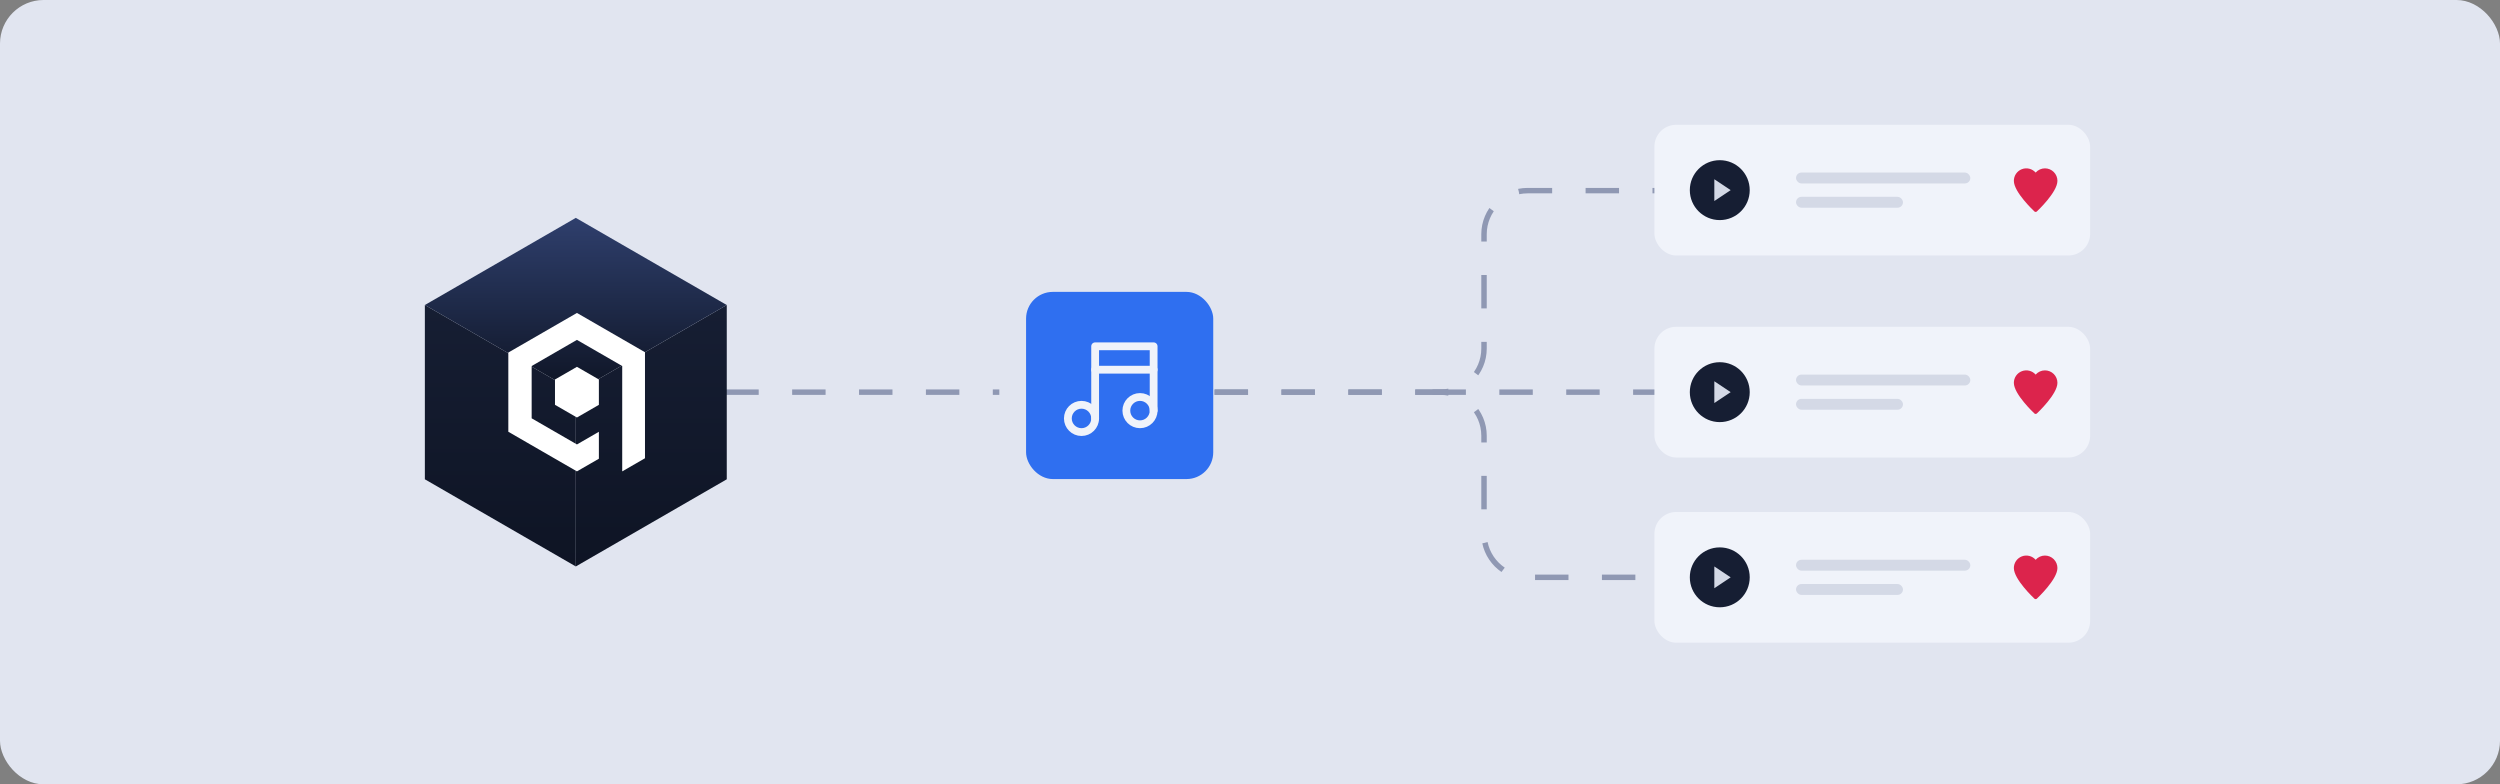 <svg width="459" height="144" viewBox="0 0 459 144" fill="none" xmlns="http://www.w3.org/2000/svg">
<rect x="0" y="0" width="459" height="144" fill="#808080" stroke="none"/>
<rect width="459" height="144" rx="8" fill="#E1E5F0"/>
<path d="M133.158 72H183.477" stroke="#8F98B3" stroke-dasharray="6.14 6.14"/>
<path d="M263 72L304 72" stroke="#8F98B3" stroke-dasharray="6.14 6.14"/>
<path d="M223 72H264.466C268.884 72 272.466 68.418 272.466 64V43C272.466 38.582 276.047 35 280.466 35H304" stroke="#8F98B3" stroke-dasharray="6.14 6.14"/>
<path d="M223 72H264.466C268.884 72 272.466 75.582 272.466 80V98C272.466 102.418 276.047 106 280.466 106H304" stroke="#8F98B3" stroke-dasharray="6.14 6.14"/>
<path fill-rule="evenodd" clip-rule="evenodd" d="M133.434 55.999L105.719 72L105.721 104L133.434 87.999V55.999Z" fill="url(#paint0_linear_1945_37306)"/>
<path fill-rule="evenodd" clip-rule="evenodd" d="M78.004 55.999L105.719 72L105.717 104L78.004 87.999V55.999Z" fill="url(#paint1_linear_1945_37306)"/>
<path fill-rule="evenodd" clip-rule="evenodd" d="M133.429 56L105.72 72L78.004 56L105.716 40L133.429 56Z" fill="url(#paint2_linear_1945_37306)"/>
<g clip-path="url(#clip0_1945_37306)">
<path fill-rule="evenodd" clip-rule="evenodd" d="M118.52 64.728L118.521 64.727L112.222 61.091L105.925 57.455L99.625 61.091L93.328 64.727L93.328 64.728V79.272L99.626 82.909L105.925 86.545V86.546L109.955 84.221L109.955 84.221L109.955 84.22V79.273L105.925 81.6L101.768 79.2L97.612 76.801V67.201L101.768 64.802L105.925 62.402L110.081 64.802L114.238 67.201V86.546L114.238 86.545L114.238 86.547L118.522 84.075V64.728L118.52 64.728ZM105.925 76.654L109.955 74.327V69.675L105.925 67.348L101.896 69.675V74.327L105.925 76.654Z" fill="white"/>
</g>
<rect x="188.387" y="53.591" width="34.364" height="34.364" rx="4.909" fill="#2F6FF0"/>
<g clip-path="url(#clip1_1945_37306)">
<path d="M201.068 67.875H211.807" stroke="#F0F3FA" stroke-width="1.432" stroke-linecap="round" stroke-linejoin="round"/>
<path d="M211.807 75.392V63.58H201.068V76.824" stroke="#F0F3FA" stroke-width="1.432" stroke-linecap="round" stroke-linejoin="round"/>
<path d="M198.564 79.33C199.948 79.33 201.07 78.208 201.07 76.824C201.07 75.44 199.948 74.318 198.564 74.318C197.18 74.318 196.059 75.44 196.059 76.824C196.059 78.208 197.18 79.33 198.564 79.33Z" stroke="#F0F3FA" stroke-width="1.432" stroke-linecap="round" stroke-linejoin="round"/>
<path d="M209.303 77.898C210.686 77.898 211.808 76.776 211.808 75.392C211.808 74.008 210.686 72.886 209.303 72.886C207.919 72.886 206.797 74.008 206.797 75.392C206.797 76.776 207.919 77.898 209.303 77.898Z" stroke="#F0F3FA" stroke-width="1.432" stroke-linecap="round" stroke-linejoin="round"/>
</g>
<rect x="303.75" y="22.909" width="80" height="24" rx="4" fill="#F0F3FA"/>
<g clip-path="url(#clip2_1945_37306)">
<path d="M315.75 40.409C318.788 40.409 321.25 37.947 321.25 34.909C321.25 31.872 318.788 29.409 315.75 29.409C312.712 29.409 310.25 31.872 310.25 34.909C310.25 37.947 312.712 40.409 315.75 40.409Z" fill="#161E33"/>
<path d="M314.75 36.909V32.909L317.75 34.909L314.75 36.909Z" fill="#D4D9E6"/>
</g>
<rect x="329.75" y="31.682" width="32" height="2" rx="1" fill="#D4D9E6"/>
<rect x="329.75" y="36.136" width="19.636" height="2" rx="1" fill="#D4D9E6"/>
<g clip-path="url(#clip3_1945_37306)">
<path d="M375.455 30.909C375.131 30.91 374.811 30.979 374.516 31.113C374.221 31.247 373.958 31.443 373.744 31.687C373.438 31.338 373.032 31.09 372.581 30.977C372.13 30.865 371.656 30.892 371.221 31.057C370.786 31.221 370.412 31.514 370.148 31.896C369.884 32.279 369.743 32.733 369.744 33.198C369.744 35.275 373.363 38.676 373.517 38.82C373.579 38.877 373.66 38.909 373.744 38.909C373.829 38.909 373.91 38.877 373.971 38.82C374.125 38.676 377.744 35.275 377.744 33.198C377.743 32.591 377.502 32.009 377.073 31.58C376.644 31.151 376.062 30.91 375.455 30.909Z" fill="#DC244C"/>
</g>
<rect x="303.75" y="60" width="80" height="24" rx="4" fill="#F0F3FA"/>
<g clip-path="url(#clip4_1945_37306)">
<path d="M315.75 77.5C318.788 77.5 321.25 75.038 321.25 72C321.25 68.962 318.788 66.5 315.75 66.5C312.712 66.5 310.25 68.962 310.25 72C310.25 75.038 312.712 77.5 315.75 77.5Z" fill="#161E33"/>
<path d="M314.75 74V70L317.75 72L314.75 74Z" fill="#D4D9E6"/>
</g>
<rect x="329.75" y="68.773" width="32" height="2" rx="1" fill="#D4D9E6"/>
<rect x="329.75" y="73.227" width="19.636" height="2" rx="1" fill="#D4D9E6"/>
<g clip-path="url(#clip5_1945_37306)">
<path d="M375.455 68C375.131 68.001 374.811 68.07 374.516 68.204C374.221 68.338 373.958 68.534 373.744 68.778C373.438 68.429 373.032 68.181 372.581 68.068C372.13 67.956 371.656 67.983 371.221 68.148C370.786 68.312 370.412 68.605 370.148 68.987C369.884 69.37 369.743 69.824 369.744 70.289C369.744 72.366 373.363 75.767 373.517 75.911C373.579 75.968 373.66 76 373.744 76C373.829 76 373.91 75.968 373.971 75.911C374.125 75.767 377.744 72.366 377.744 70.289C377.743 69.682 377.502 69.1 377.073 68.671C376.644 68.242 376.062 68.001 375.455 68Z" fill="#DC244C"/>
</g>
<rect x="303.75" y="94" width="80" height="24" rx="4" fill="#F0F3FA"/>
<g clip-path="url(#clip6_1945_37306)">
<path d="M315.75 111.5C318.788 111.5 321.25 109.038 321.25 106C321.25 102.962 318.788 100.5 315.75 100.5C312.712 100.5 310.25 102.962 310.25 106C310.25 109.038 312.712 111.5 315.75 111.5Z" fill="#161E33"/>
<path d="M314.75 108V104L317.75 106L314.75 108Z" fill="#D4D9E6"/>
</g>
<rect x="329.75" y="102.773" width="32" height="2" rx="1" fill="#D4D9E6"/>
<rect x="329.75" y="107.227" width="19.636" height="2" rx="1" fill="#D4D9E6"/>
<g clip-path="url(#clip7_1945_37306)">
<path d="M375.455 102C375.131 102.001 374.811 102.07 374.516 102.204C374.221 102.338 373.958 102.534 373.744 102.778C373.438 102.429 373.032 102.181 372.581 102.068C372.13 101.956 371.656 101.983 371.221 102.148C370.786 102.312 370.412 102.605 370.148 102.987C369.884 103.37 369.743 103.824 369.744 104.289C369.744 106.366 373.363 109.767 373.517 109.911C373.579 109.968 373.66 110 373.744 110C373.829 110 373.91 109.968 373.971 109.911C374.125 109.767 377.744 106.366 377.744 104.289C377.743 103.682 377.502 103.1 377.073 102.671C376.644 102.242 376.062 102.001 375.455 102Z" fill="#DC244C"/>
</g>
<defs>
<linearGradient id="paint0_linear_1945_37306" x1="119.576" y1="55.999" x2="119.576" y2="104" gradientUnits="userSpaceOnUse">
<stop stop-color="#161E33"/>
<stop offset="1" stop-color="#0E1424"/>
</linearGradient>
<linearGradient id="paint1_linear_1945_37306" x1="91.861" y1="55.999" x2="91.861" y2="104" gradientUnits="userSpaceOnUse">
<stop stop-color="#161E33"/>
<stop offset="1" stop-color="#0E1424"/>
</linearGradient>
<linearGradient id="paint2_linear_1945_37306" x1="105.717" y1="40" x2="105.717" y2="72" gradientUnits="userSpaceOnUse">
<stop stop-color="#2F3F6D"/>
<stop offset="0.355" stop-color="#233053"/>
<stop offset="1" stop-color="#0E1424"/>
</linearGradient>
<clipPath id="clip0_1945_37306">
<rect width="25.091" height="29.091" fill="white" transform="translate(93.328 57.455)"/>
</clipPath>
<clipPath id="clip1_1945_37306">
<rect width="17.182" height="17.182" fill="white" transform="translate(195.342 62.864)"/>
</clipPath>
<clipPath id="clip2_1945_37306">
<rect width="12" height="12" fill="white" transform="translate(309.75 28.909)"/>
</clipPath>
<clipPath id="clip3_1945_37306">
<rect width="8" height="8" fill="white" transform="translate(369.75 30.909)"/>
</clipPath>
<clipPath id="clip4_1945_37306">
<rect width="12" height="12" fill="white" transform="translate(309.75 66)"/>
</clipPath>
<clipPath id="clip5_1945_37306">
<rect width="8" height="8" fill="white" transform="translate(369.75 68)"/>
</clipPath>
<clipPath id="clip6_1945_37306">
<rect width="12" height="12" fill="white" transform="translate(309.75 100)"/>
</clipPath>
<clipPath id="clip7_1945_37306">
<rect width="8" height="8" fill="white" transform="translate(369.75 102)"/>
</clipPath>
</defs>
</svg>
